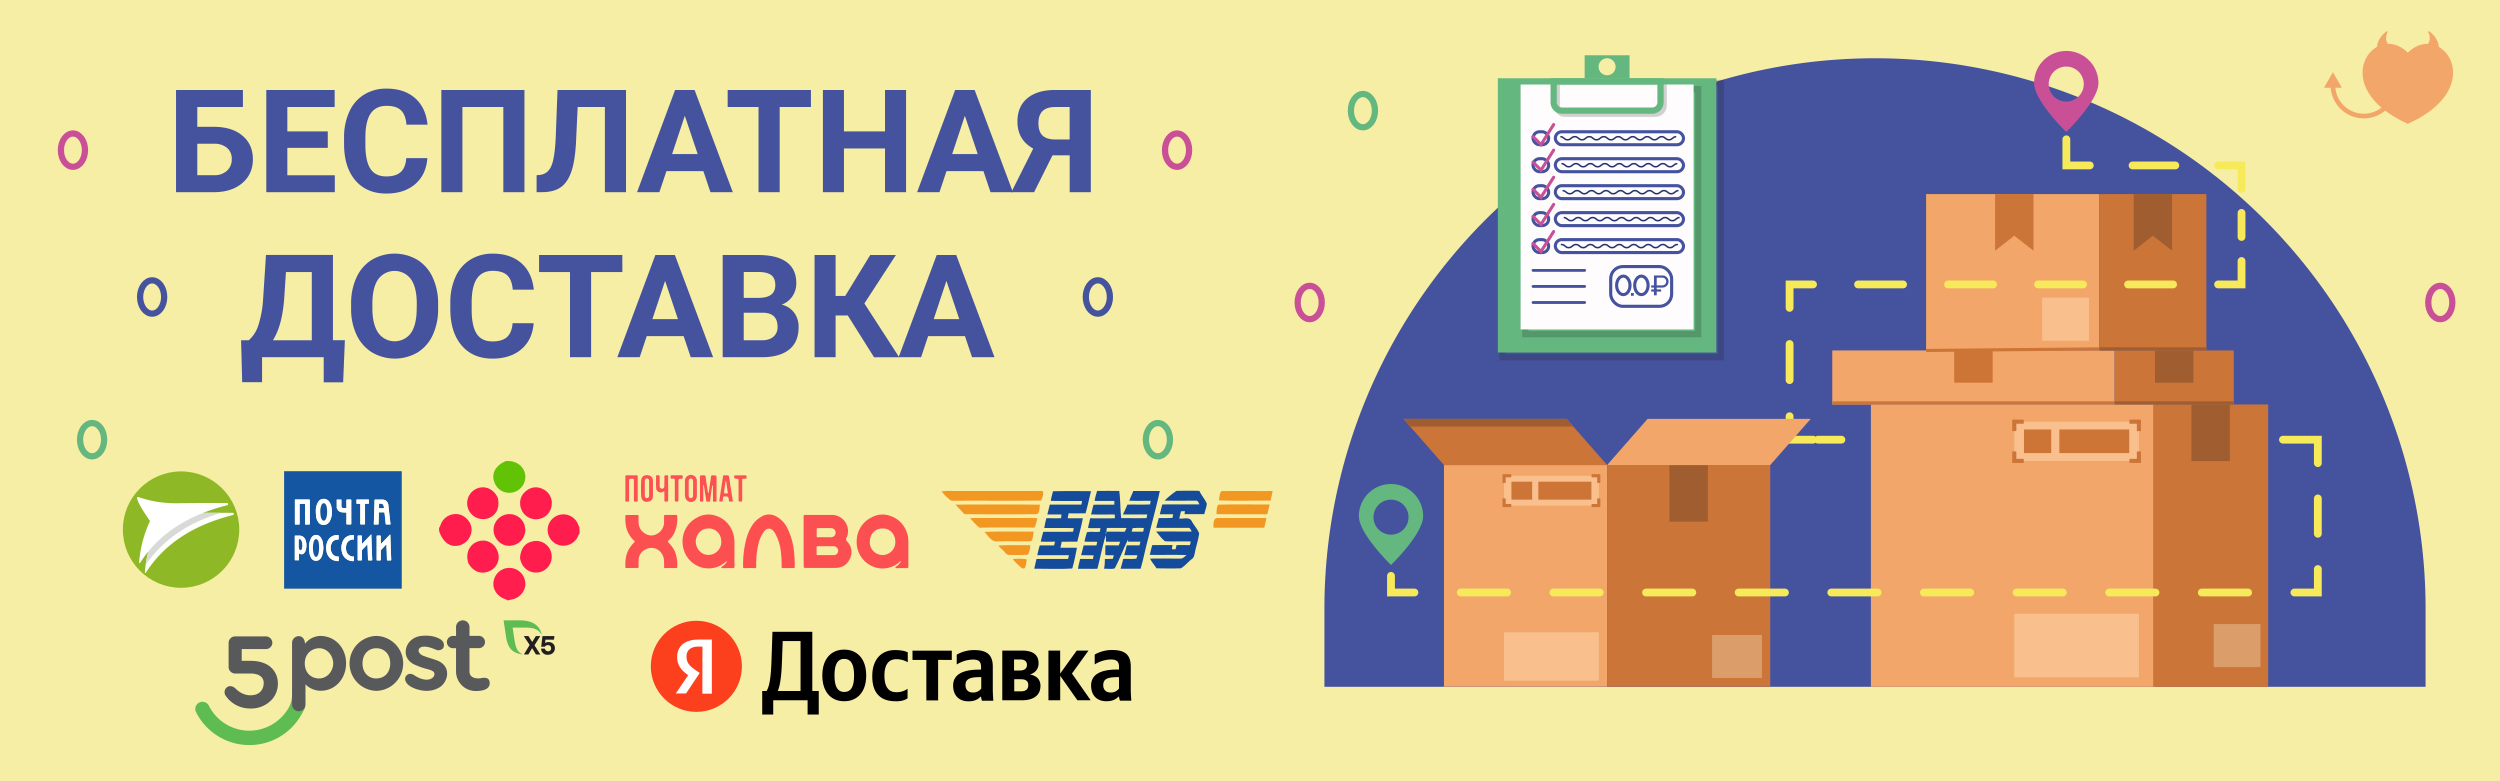 <svg xmlns="http://www.w3.org/2000/svg" viewBox="0 0 1600 500"><defs><style>.aa45f28b-5a73-4ff3-9c4d-bdfdba86f5e2{fill:#1556a2}.e55be553-3c83-4dca-ba3a-a576759d46f9{fill:#fff}.a0664a60-201f-4492-a6a7-54bc3ef3b4af{fill:#45539f}.a451812e-12ec-4b86-b324-31e749693271,.a4f88d5c-c11c-4364-8757-6d6752718ca0,.a6bbd9dc-3f63-421a-831a-ebffcc6b5e60,.ae555e41-484b-4ab1-8861-283769ffee46,.afb3f359-0463-4f0f-adb4-a8076cca5a5e,.b1ff3003-dd04-4445-8446-2101a9eee88b,.b251c280-38c0-40ad-844e-983a415f16a5,.e38de701-001a-4b92-9caf-451bc74156a4,.ee2cd0a8-1e5d-4638-a610-840845b71d0b,.ef0304ed-85a1-4ffd-9902-149067430c4e,.f34e85d5-ae28-44db-960e-2eb8cde5a25c,.ff3b562d-4acd-44d1-bb87-fbd2268b8d9e{fill:none;stroke-miterlimit:10}.a4f88d5c-c11c-4364-8757-6d6752718ca0{stroke:#1d1d1b;opacity:.2;mix-blend-mode:multiply}.a451812e-12ec-4b86-b324-31e749693271,.a4f88d5c-c11c-4364-8757-6d6752718ca0,.e38de701-001a-4b92-9caf-451bc74156a4,.f34e85d5-ae28-44db-960e-2eb8cde5a25c{stroke-width:4px}.f21e90ab-2ebe-47cd-89e5-c5d38778b027{fill:#63b77f}.f34e85d5-ae28-44db-960e-2eb8cde5a25c{stroke:#63b77f}.a451812e-12ec-4b86-b324-31e749693271,.b1ff3003-dd04-4445-8446-2101a9eee88b,.ef0304ed-85a1-4ffd-9902-149067430c4e{stroke:#45539f}.ae555e41-484b-4ab1-8861-283769ffee46,.b1ff3003-dd04-4445-8446-2101a9eee88b,.b251c280-38c0-40ad-844e-983a415f16a5,.ff3b562d-4acd-44d1-bb87-fbd2268b8d9e{stroke-width:2px}.a6bbd9dc-3f63-421a-831a-ebffcc6b5e60,.ef0304ed-85a1-4ffd-9902-149067430c4e,.ff3b562d-4acd-44d1-bb87-fbd2268b8d9e{stroke-linecap:round}.e38de701-001a-4b92-9caf-451bc74156a4,.ff3b562d-4acd-44d1-bb87-fbd2268b8d9e{stroke:#c95097}.ee2cd0a8-1e5d-4638-a610-840845b71d0b{stroke:#26346e}.a6c0c388-7cc6-4940-807c-047e006bfcbc{fill:#f3a66a}.b0b01438-22ab-463f-9db5-1928aabacbe6{fill:#cc7539}.beae41d3-f82d-43b0-8ba2-bf7c35ad87d2{fill:#a05e30}.ea0ec5b4-a9ab-4b05-a563-08e62112030d{fill:#db9e6a}.b61c7029-330b-47e8-a998-1e76d6570482{fill:#f9c08e}.ae555e41-484b-4ab1-8861-283769ffee46,.afb3f359-0463-4f0f-adb4-a8076cca5a5e{stroke:#cc7537}.b3fb7077-dbeb-46b5-9ce6-4ad8902ae9d0{fill:#cc7537}.afb3f359-0463-4f0f-adb4-a8076cca5a5e{stroke-width:2.63px}.b251c280-38c0-40ad-844e-983a415f16a5{stroke:#a05e30}.a6bbd9dc-3f63-421a-831a-ebffcc6b5e60{stroke:#f6ea5b;stroke-width:5px}.ef0304ed-85a1-4ffd-9902-149067430c4e{stroke-width:1.8px}.b9bb4704-a636-4369-854d-072ad34eb786{fill:#5ebc52}.bd5ca173-3b5a-437a-9d3c-33dca02eea13{fill:#58595b}.ac10151b-aafc-4ee9-b459-f7f4f4629d36{fill:#231f20}.b3cbba92-1193-419b-ae8c-1d64be65c276{fill:#fc4f51}.a68b6213-a61c-41d9-8ba6-3dfadaa34ee0{fill:#fc5052}.bdba2c49-e1e2-4d0c-aadd-d68dca652641{fill:#fc5254}</style></defs><g style="isolation:isolate"><g id="a318c259-0fdd-44a2-a998-5ff658eb2a17" data-name="Слой 2"><path style="fill:#f7eea5" d="M0 0h1600v500H0z"/><path class="aa45f28b-5a73-4ff3-9c4d-bdfdba86f5e2" d="M181.83 376.81v-75.24h74.58c.74 0 .71-.11.71.71V376.35c0 .29-.09.44-.4.41h-74.89zm68.06-41.17v-.72l-.36-3c-.17-1.44-.33-2.87-.49-4.31l-.45-4.2a4.36 4.36 0 0 0-.69-2.07 3.8 3.8 0 0 0-3.21-1.61h-4.39c-.53 0-.54 0-.55.55-.06 2-.12 4.09-.17 6.13l-.09 2.52c-.07 2.12-.15 4.25-.23 6.37 0 .26.08.37.36.36h2.29c.3 0 .38-.12.38-.39.05-1.7.11-3.39.16-5.08 0-.66.06-1.32.07-2 0-.2.05-.32.29-.32h3a.4.4 0 0 1 .3.26c.15 1.24.27 2.49.41 3.73s.25 2.34.39 3.51c0 .09.15.24.22.24.87.04 1.79.03 2.76.03zm-61.17-15.92v15.45c0 .38.11.5.48.48h1.95c.65 0 .6 0 .6-.58V322.9c0-.35.09-.47.45-.46h2.49c.52 0 .52 0 .52.51v12.16c0 .53 0 .53.56.53h2c.37 0 .5-.11.5-.48v-15c0-.36-.1-.49-.48-.49h-8.64zm23.68 7.87c0-.63-.05-1.26-.11-1.89a9.66 9.66 0 0 0-1.39-4.31 4.26 4.26 0 0 0-3.84-2.11 4 4 0 0 0-3.5 2.1 10.45 10.45 0 0 0-1.43 5.48 25.67 25.67 0 0 0 .23 3.71 7.77 7.77 0 0 0 1.33 3.6 4 4 0 0 0 3.36 1.78 4.35 4.35 0 0 0 4.08-2.55 11.82 11.82 0 0 0 1.27-5.81zm19.19 20.61v-5.04c0-.3-.1-.42-.4-.41h-1.67c-.62 0-.63 0-.63.63v14.84c0 .32.11.44.44.43h1.78c.38 0 .49-.13.49-.49v-5.67a.92.92 0 0 1 .22-.59c1-1.12 2.08-2.23 3.13-3.34.06-.06.13-.1.2-.16.06 1.46.13 2.88.18 4.3 0 1.19.06 2.38.1 3.57 0 .65.06 1.29.06 1.94 0 .34.14.45.47.44h1.83c.31 0 .44-.09.42-.42-.06-1.27-.11-2.53-.16-3.8q-.12-3.15-.23-6.32c-.06-1.83-.11-3.67-.17-5.51a5.87 5.87 0 0 0-.1-.62zm15.7.15c.07 1.43.13 2.8.18 4.16s.06 2.41.1 3.61c0 .7.05 1.4.07 2.09 0 .23 0 .43.33.43h2.14a.39.39 0 0 0 .26-.28c-.05-1.46-.12-2.92-.17-4.38-.09-2.38-.16-4.75-.25-7.13 0-1.49-.1-3-.16-4.46a2 2 0 0 0-.09-.39l-6 6.22v-4.97c0-.39-.13-.5-.49-.49h-1.75c-.29 0-.41.08-.41.4v15.11c0 .29.1.39.38.38h1.79c.38 0 .48-.13.48-.5v-5.55a1.05 1.05 0 0 1 .31-.8c.95-1 1.87-2 2.8-3zm-40.35 1.88c-.07-.63-.12-1.59-.27-2.55a8 8 0 0 0-1.6-3.94 3.47 3.47 0 0 0-5.58.09 9.86 9.86 0 0 0-1.66 5.13 19 19 0 0 0 .15 4.64 9.65 9.65 0 0 0 1.14 3.47 3.51 3.51 0 0 0 5 1.29A4.9 4.9 0 0 0 206 356a15.52 15.52 0 0 0 .94-5.77zm8.56-30.5v5a.63.63 0 0 0 0 .19 3.7 3.7 0 0 0 3.07 2.93 15.39 15.39 0 0 0 2.55.15c.58 0 .58 0 .58.57v6.61c0 .35.11.48.47.47h2.18c.32 0 .44-.1.44-.42v-15.12c0-.31-.12-.4-.42-.39h-2.17c-.42 0-.51.14-.5.52v4.54c0 .3-.08.43-.4.42h-1.47a1.24 1.24 0 0 1-1.35-1.39v-3.69c0-.16.05-.36-.22-.36zm-24.14 38.85v-4.46l.37.24a2.19 2.19 0 0 0 2.9-.34 4.71 4.71 0 0 0 .76-1.12 8.39 8.39 0 0 0 .66-2.93 9.53 9.53 0 0 0-.51-4.24 4.07 4.07 0 0 0-3.85-2.92h-2.45c-.58 0-.59 0-.59.58V358a1 1 0 0 0 0 .35c0 .09.13.22.2.22zm35.17-14.72v-1.12c0-.37-.1-.34-.33-.32-.63.06-1.27.05-1.89.17a6.4 6.4 0 0 0-4.93 3.84 10.6 10.6 0 0 0-.6 6.62 7.29 7.29 0 0 0 7.35 6.07c.3 0 .42-.09.41-.4v-2c0-.68 0-.53-.54-.55a4.51 4.51 0 0 1-4.3-3.42 8 8 0 0 1-.2-3.19 5.16 5.16 0 0 1 1.28-2.94 4.37 4.37 0 0 1 3.24-1.35c.51 0 .51 0 .52-.53zm-9.8-1.41h-.33c-.43 0-.85 0-1.28.08a6.51 6.51 0 0 0-5.49 3.9 10.66 10.66 0 0 0-.67 6.31 7.3 7.3 0 0 0 7.42 6.4c.28 0 .43-.06.42-.38v-2.14c0-.29-.11-.4-.39-.39h-.31a4.19 4.19 0 0 1-3.65-2.22 6.93 6.93 0 0 1-.17-6.24 3.7 3.7 0 0 1 2.31-2.13 11.62 11.62 0 0 1 1.78-.31c.16 0 .36 0 .36-.25zM230.59 329v6.18c0 .37.12.47.47.46H233c.64 0 .62 0 .62-.62V322.9c0-.38.1-.5.48-.48h1.63c.28 0 .37-.11.37-.37v-2c0-.24-.1-.33-.36-.33h-7.24c-.25 0-.37.07-.36.32v2.06c0 .24.09.35.34.34h1.68c.35 0 .44.11.43.44-.01 2.04 0 4.12 0 6.12z"/><path class="e55be553-3c83-4dca-ba3a-a576759d46f9" d="M249.89 335.64h-2.81c-.07 0-.2-.15-.22-.24q-.21-1.75-.39-3.51c-.14-1.24-.26-2.49-.41-3.73a.4.4 0 0 0-.3-.26h-3c-.24 0-.28.12-.29.32 0 .66 0 1.32-.07 2 0 1.69-.11 3.38-.16 5.08 0 .27-.08.4-.38.39h-2.29c-.28 0-.37-.1-.36-.36.08-2.12.16-4.25.23-6.37l.09-2.52c.05-2 .11-4.09.17-6.13 0-.55 0-.55.55-.55h4.39a3.8 3.8 0 0 1 3.21 1.61 4.36 4.36 0 0 1 .69 2.07l.45 4.2c.16 1.44.32 2.87.49 4.31l.36 3c.04.19.04.4.05.69zm-4.17-10.53c-.14-.57-.24-1.13-.41-1.66a1.32 1.32 0 0 0-1.14-.94c-.38-.05-.77 0-1.15-.08s-.39.1-.39.38c0 .67 0 1.35-.07 2 0 .25.08.34.34.34h2.48a2 2 0 0 0 .34-.04zM188.72 319.72h9.08c.38 0 .48.13.48.49v15c0 .37-.13.49-.5.48h-2c-.65 0-.55 0-.56-.53V323c0-.51 0-.51-.52-.51h-2.49c-.36 0-.45.11-.45.46v12.17c0 .58 0 .58-.6.58h-1.95c-.37 0-.48-.1-.48-.48v-14.07zM212.4 327.59a11.82 11.82 0 0 1-1.27 5.81 4.35 4.35 0 0 1-4.08 2.55 4 4 0 0 1-3.36-1.78 7.77 7.77 0 0 1-1.33-3.6 25.67 25.67 0 0 1-.23-3.71 10.45 10.45 0 0 1 1.43-5.48 4 4 0 0 1 3.5-2.1 4.26 4.26 0 0 1 3.84 2.11 9.66 9.66 0 0 1 1.39 4.31c.06.63.08 1.3.11 1.89zm-7.42 0c.08.86.12 1.73.24 2.58a5.13 5.13 0 0 0 .87 2.42 1.26 1.26 0 0 0 2.19-.05 4.37 4.37 0 0 0 .59-1.3 15.24 15.24 0 0 0 .18-6.72 4.93 4.93 0 0 0-.59-1.62 1.4 1.4 0 0 0-2.54 0 2.53 2.53 0 0 0-.26.52 11.93 11.93 0 0 0-.66 4.14zM231.59 348.2l6-6.22a5.87 5.87 0 0 1 .1.62c.06 1.84.11 3.68.17 5.51q.1 3.17.23 6.32c0 1.27.1 2.53.16 3.8 0 .33-.11.43-.42.42H236c-.33 0-.47-.1-.47-.44 0-.65 0-1.29-.06-1.94 0-1.19-.06-2.38-.1-3.57-.05-1.42-.12-2.84-.18-4.3-.07.06-.14.1-.2.16-1 1.11-2.1 2.22-3.13 3.34a.92.92 0 0 0-.22.59v5.67c0 .36-.11.51-.49.49h-1.78c-.33 0-.44-.11-.44-.43v-14.84c0-.63 0-.63.63-.63h1.67c.3 0 .41.11.4.41v4.55zM247.29 348.35l-.46.49c-.93 1-1.85 2-2.8 3a1.05 1.05 0 0 0-.31.8v5.55c0 .37-.1.51-.48.5h-1.79c-.28 0-.38-.09-.38-.38V343.2c0-.32.12-.41.41-.4h1.75c.36 0 .49.1.49.49v4.97l6-6.22a2 2 0 0 1 .09.39c.06 1.48.11 3 .16 4.46.09 2.38.16 4.75.25 7.13.05 1.46.12 2.92.17 4.38a.39.39 0 0 1-.26.28h-2.14c-.29 0-.32-.2-.33-.43 0-.69 0-1.39-.07-2.09 0-1.2 0-2.4-.1-3.61s-.13-2.77-.2-4.2zM206.94 350.23a15.52 15.52 0 0 1-1 5.8 4.9 4.9 0 0 1-1.8 2.33 3.51 3.51 0 0 1-5-1.29 9.65 9.65 0 0 1-1.14-3.47 19 19 0 0 1-.15-4.64 9.86 9.86 0 0 1 1.66-5.13 3.47 3.47 0 0 1 5.58-.09 8 8 0 0 1 1.6 3.94c.13.96.18 1.92.25 2.55zm-6.66.73a25.13 25.13 0 0 0 .29 2.57 6.82 6.82 0 0 0 .78 2.16 1 1 0 0 0 1.9-.06 4.82 4.82 0 0 0 .56-1.35 18.16 18.16 0 0 0 .14-6.93 3.63 3.63 0 0 0-.75-1.85 1.12 1.12 0 0 0-1.81 0 3.35 3.35 0 0 0-.52 1 14.61 14.61 0 0 0-.59 4.5zM215.5 319.73h2.79c.27 0 .22.2.22.36v3.69a1.24 1.24 0 0 0 1.35 1.39h1.47c.32 0 .4-.12.4-.42v-4.54c0-.38.08-.54.5-.52h2.17c.3 0 .42.08.42.39v15.12c0 .32-.12.43-.44.42h-2.18c-.36 0-.47-.12-.47-.47v-6.61c0-.57 0-.55-.58-.57a15.39 15.39 0 0 1-2.55-.15 3.7 3.7 0 0 1-3.07-2.93.63.63 0 0 1 0-.19zM191.36 358.58h-2.49c-.07 0-.17-.13-.2-.22a1 1 0 0 1 0-.35v-14.66c0-.58 0-.59.59-.58h2.45a4.07 4.07 0 0 1 3.85 2.92 9.53 9.53 0 0 1 .51 4.24 8.39 8.39 0 0 1-.66 2.93 4.71 4.71 0 0 1-.76 1.12 2.19 2.19 0 0 1-2.9.34l-.37-.24zm2.11-9.27h-.08v-1a4.9 4.9 0 0 0-.7-2.47 1.56 1.56 0 0 0-1-.69c-.28-.06-.43 0-.43.36v4.77a2.59 2.59 0 0 0 .15.83c.14.45.29.92.87 1 .41 0 .79-.34.93-1s.18-1.21.26-1.8zM226.53 343.86v.9c0 .51 0 .51-.52.53a4.37 4.37 0 0 0-3.24 1.35 5.16 5.16 0 0 0-1.28 2.94 8 8 0 0 0 .2 3.19 4.51 4.51 0 0 0 4.3 3.42c.54 0 .54 0 .54.55v2c0 .31-.11.4-.41.4a7.29 7.29 0 0 1-7.35-6.07 10.6 10.6 0 0 1 .6-6.62 6.4 6.4 0 0 1 4.93-3.84c.62-.12 1.26-.11 1.89-.17.23 0 .33.09.33.32v1.12zM216.73 342.45V345c0 .26-.2.22-.36.25a11.62 11.62 0 0 0-1.78.31 3.7 3.7 0 0 0-2.31 2.13 6.93 6.93 0 0 0 .17 6.24 4.19 4.19 0 0 0 3.65 2.22h.31c.28 0 .4.1.39.39v2.14c0 .32-.14.39-.42.38a7.3 7.3 0 0 1-7.42-6.4 10.66 10.66 0 0 1 .67-6.31 6.51 6.51 0 0 1 5.49-3.9c.43-.05.85-.06 1.28-.08zM230.59 329v-6.14c0-.33-.08-.46-.43-.44h-1.68c-.25 0-.35-.1-.34-.34V320c0-.25.11-.32.36-.32h7.23c.26 0 .36.09.36.33v2c0 .26-.09.38-.37.37h-1.63c-.38 0-.49.1-.48.48v12.12c0 .61 0 .61-.62.62s-1.29 0-1.94 0c-.35 0-.47-.09-.47-.46.02-2.01.01-4.07.01-6.14z"/><path class="aa45f28b-5a73-4ff3-9c4d-bdfdba86f5e2" d="M245.72 325.11a2 2 0 0 1-.34.05h-2.48c-.26 0-.35-.09-.34-.34 0-.67.07-1.35.07-2 0-.28.09-.4.39-.38s.77 0 1.15.08a1.32 1.32 0 0 1 1.14.94c.17.54.27 1.08.41 1.65zM205 327.56a11.93 11.93 0 0 1 .68-4.15 2.53 2.53 0 0 1 .26-.52 1.4 1.4 0 0 1 2.54 0 4.93 4.93 0 0 1 .59 1.62 15.24 15.24 0 0 1-.18 6.72 4.37 4.37 0 0 1-.59 1.3 1.26 1.26 0 0 1-2.19.05 5.13 5.13 0 0 1-.87-2.42c-.14-.87-.18-1.74-.24-2.6zM200.28 351a14.61 14.61 0 0 1 .59-4.48 3.35 3.35 0 0 1 .52-1 1.12 1.12 0 0 1 1.81 0 3.63 3.63 0 0 1 .75 1.85 18.16 18.16 0 0 1-.14 6.93 4.82 4.82 0 0 1-.56 1.35 1 1 0 0 1-1.9.06 6.82 6.82 0 0 1-.78-2.16 25.13 25.13 0 0 1-.29-2.55zM193.47 349.31c-.08.59-.11 1.18-.24 1.76s-.52 1-.93 1c-.58 0-.73-.51-.87-1a2.59 2.59 0 0 1-.15-.83v-4.77c0-.34.15-.42.43-.36a1.56 1.56 0 0 1 1 .69 4.9 4.9 0 0 1 .7 2.47v1z"/><circle cx="115.88" cy="338.95" r="37.25" style="fill:#8fb826"/><path d="M99.69 339.72c8.34-7.13 9.13-7.92 18.47-11.37 16.3-.26 31-.13 31-.13.65 0 .65 1.38 0 1.38-27.19 6.84-44.84 19.76-55.87 37a.32.32 0 0 1-.59-.2 77 77 0 0 1 6.99-26.68z" style="fill:#fffffc"/><path d="M118.16 328.35c-9.34 3.45-10.13 4.24-18.47 11.37a77.88 77.88 0 0 0-6.42 21.64c10.59-15.2 26.23-26.6 48.29-33.17-5.83-.01-14.37.02-23.4.16z" style="fill:#d8dada"/><path class="e55be553-3c83-4dca-ba3a-a576759d46f9" d="M96 333.44c-4.73-6.74-7.71-11.81-8.31-14.57a.66.66 0 0 1 .88-.75 73.59 73.59 0 0 0 25.9 3.95c16.31-.26 31-.13 31-.13.65 0 .65 1.38 0 1.38-27.19 6.84-44.84 19.76-55.87 37a.32.32 0 0 1-.58-.2A77 77 0 0 1 96 333.44z"/><path class="a0664a60-201f-4492-a6a7-54bc3ef3b4af" d="M1200 37.29a352.38 352.38 0 0 1 352.38 352.38v49.9H847.62v-49.9A352.38 352.38 0 0 1 1200 37.29z"/><path class="a4f88d5c-c11c-4364-8757-6d6752718ca0" d="M961.62 53.09h139.84v175.53H961.62z"/><path class="f21e90ab-2ebe-47cd-89e5-c5d38778b027" d="M958.62 50.09h139.84v175.53H958.62z"/><path class="a4f88d5c-c11c-4364-8757-6d6752718ca0" d="M976.18 57.09h110.72v156.76H976.18z"/><path style="fill:#fffcfd" d="M973.18 54.09h110.72v156.76H973.18z"/><path class="a4f88d5c-c11c-4364-8757-6d6752718ca0" d="M1064.73 54.09v13.35a5.36 5.36 0 0 1-5.36 5.37h-57.66a5.37 5.37 0 0 1-5.37-5.37V54.09"/><path class="f34e85d5-ae28-44db-960e-2eb8cde5a25c" d="M994.34 52.09h68.39v13.35a5.37 5.37 0 0 1-5.37 5.37h-57.65a5.37 5.37 0 0 1-5.37-5.37V52.09z"/><rect class="b1ff3003-dd04-4445-8446-2101a9eee88b" x="981.13" y="84.32" width="10.01" height="8.31" rx="4.15"/><rect class="b1ff3003-dd04-4445-8446-2101a9eee88b" x="995.41" y="84.32" width="82.03" height="8.31" rx="4.15"/><rect class="b1ff3003-dd04-4445-8446-2101a9eee88b" x="981.13" y="101.57" width="10.01" height="8.31" rx="4.15"/><rect class="b1ff3003-dd04-4445-8446-2101a9eee88b" x="995.41" y="101.57" width="82.03" height="8.31" rx="4.15"/><rect class="b1ff3003-dd04-4445-8446-2101a9eee88b" x="981.13" y="118.83" width="10.01" height="8.31" rx="4.15"/><rect class="b1ff3003-dd04-4445-8446-2101a9eee88b" x="995.41" y="118.83" width="82.03" height="8.31" rx="4.15"/><rect class="b1ff3003-dd04-4445-8446-2101a9eee88b" x="981.13" y="136.09" width="10.01" height="8.31" rx="4.15"/><rect class="b1ff3003-dd04-4445-8446-2101a9eee88b" x="995.41" y="136.09" width="82.03" height="8.31" rx="4.15"/><rect class="b1ff3003-dd04-4445-8446-2101a9eee88b" x="981.13" y="153.35" width="10.01" height="8.31" rx="4.15"/><rect x="995.41" y="153.35" width="82.03" height="8.31" rx="4.15" style="stroke-linecap:round;stroke-width:2px;stroke:#45539f;fill:none;stroke-miterlimit:10"/><rect class="b1ff3003-dd04-4445-8446-2101a9eee88b" x="1030.85" y="170.6" width="39" height="25.44" rx="7.76"/><path class="f21e90ab-2ebe-47cd-89e5-c5d38778b027" d="M890.24 309.77a20.55 20.55 0 0 0-20.56 20.56c0 11.36 20.56 31.28 20.56 31.28s20.57-19.92 20.57-31.28a20.56 20.56 0 0 0-20.57-20.56zm0 32.42A11.21 11.21 0 1 1 901.45 331a11.21 11.21 0 0 1-11.21 11.19z"/><path d="M1322.39 32.61a20.57 20.57 0 0 0-20.57 20.57c0 11.35 20.57 31.27 20.57 31.27S1343 64.53 1343 53.18a20.56 20.56 0 0 0-20.61-20.57zm0 32.42a11.21 11.21 0 1 1 11.21-11.21A11.21 11.21 0 0 1 1322.39 65z" style="fill:#c95097"/><path class="ff3b562d-4acd-44d1-bb87-fbd2268b8d9e" d="m981.13 87.4 5.12 5.12 8.09-12.8M981.13 103.77l5.12 5.11 8.09-12.79M981.13 121.13l5.12 5.12 8.09-12.8M981.13 138.5l5.12 5.12 8.09-12.8M981.13 155.87l5.12 5.11 8.09-12.79"/><path class="ee2cd0a8-1e5d-4638-a610-840845b71d0b" d="M998.62 87.47c2.31 0 2.31 2 4.63 2s2.32-2 4.63-2 2.32 2 4.64 2 2.32-2 4.63-2 2.32 2 4.63 2 2.32-2 4.64-2 2.31 2 4.63 2 2.31-2 4.63-2 2.32 2 4.64 2 2.31-2 4.63-2 2.32 2 4.64 2 2.31-2 4.63-2 2.32 2 4.64 2 2.31-2 4.63-2 2.33 2 4.65 2 2.32-2 4.64-2M999.34 104.73c2.32 0 2.32 2 4.63 2s2.32-2 4.64-2 2.32 2 4.63 2 2.32-2 4.63-2 2.32 2 4.63 2 2.32-2 4.64-2 2.31 2 4.63 2 2.32-2 4.63-2 2.32 2 4.64 2 2.32-2 4.63-2 2.32 2 4.64 2 2.32-2 4.63-2 2.32 2 4.64 2 2.32-2 4.64-2 2.32 2 4.64 2 2.32-2 4.64-2M1000.06 122c2.32 0 2.32 2 4.64 2s2.31-2 4.63-2 2.32 2 4.64 2 2.31-2 4.63-2 2.31 2 4.63 2 2.31-2 4.63-2 2.32 2 4.63 2 2.32-2 4.64-2 2.31 2 4.63 2 2.32-2 4.64-2 2.31 2 4.63 2 2.32-2 4.64-2 2.31 2 4.63 2 2.32-2 4.64-2 2.32 2 4.64 2 2.32-2 4.64-2M1000.79 139.24c2.31 0 2.31 2 4.63 2s2.32-2 4.63-2 2.32 2 4.64 2 2.31-2 4.63-2 2.32 2 4.63 2 2.32-2 4.63-2 2.32 2 4.64 2 2.31-2 4.63-2 2.32 2 4.63 2 2.32-2 4.64-2 2.32 2 4.64 2 2.31-2 4.63-2 2.32 2 4.63 2 2.32-2 4.64-2 2.32 2 4.65 2 2.32-2 4.64-2"/><path d="M999.34 156.5c2.32 0 2.32 2 4.63 2s2.32-2 4.64-2 2.32 2 4.63 2 2.32-2 4.63-2 2.32 2 4.63 2 2.32-2 4.64-2 2.31 2 4.63 2 2.32-2 4.63-2 2.32 2 4.64 2 2.32-2 4.63-2 2.32 2 4.64 2 2.32-2 4.63-2 2.32 2 4.64 2 2.32-2 4.64-2 2.32 2 4.64 2 2.32-2 4.64-2" style="stroke:#26346e;stroke-linecap:round;fill:none;stroke-miterlimit:10"/><ellipse class="a451812e-12ec-4b86-b324-31e749693271" cx="97.37" cy="190.07" rx="7.71" ry="10.65"/><ellipse class="f34e85d5-ae28-44db-960e-2eb8cde5a25c" cx="58.94" cy="281.4" rx="7.71" ry="10.65"/><ellipse class="e38de701-001a-4b92-9caf-451bc74156a4" cx="753.32" cy="96.09" rx="7.71" ry="10.65"/><ellipse class="e38de701-001a-4b92-9caf-451bc74156a4" cx="46.68" cy="96.09" rx="7.71" ry="10.65"/><ellipse class="e38de701-001a-4b92-9caf-451bc74156a4" cx="838.21" cy="193.6" rx="7.71" ry="10.65"/><ellipse class="e38de701-001a-4b92-9caf-451bc74156a4" cx="1561.79" cy="193.6" rx="7.71" ry="10.65"/><ellipse class="a451812e-12ec-4b86-b324-31e749693271" cx="702.63" cy="190.07" rx="7.71" ry="10.65"/><ellipse class="f34e85d5-ae28-44db-960e-2eb8cde5a25c" cx="741.06" cy="281.4" rx="7.71" ry="10.65"/><ellipse class="f34e85d5-ae28-44db-960e-2eb8cde5a25c" cx="872.27" cy="70.81" rx="7.71" ry="10.65"/><path class="a6c0c388-7cc6-4940-807c-047e006bfcbc" d="M924.14 297.64h104.4v141.84h-104.4z"/><path class="b0b01438-22ab-463f-9db5-1928aabacbe6" transform="rotate(180 1080.74 368.56)" d="M1028.54 297.64h104.4v141.84h-104.4z"/><path class="b0b01438-22ab-463f-9db5-1928aabacbe6" d="M1028.54 297.64h-104.4l-25.92-29.56h104.4l25.92 29.56z"/><path class="beae41d3-f82d-43b0-8ba2-bf7c35ad87d2" d="M1068.44 297.64h24.6v36.24h-24.6z"/><path class="ea0ec5b4-a9ab-4b05-a563-08e62112030d" d="M1095.74 406.41h31.88v27.5h-31.88z"/><path class="b61c7029-330b-47e8-a998-1e76d6570482" d="M962.62 404.68h60.6v30.96h-60.6zM962.62 304.48h60.6v19.08h-60.6z"/><path class="ae555e41-484b-4ab1-8861-283769ffee46" d="M967.21 304.48h-4.59v4.59M967.21 323.56h-4.59v-4.59M1018.63 304.48h4.59v4.59M1018.63 323.56h4.59v-4.59"/><path class="b3fb7077-dbeb-46b5-9ce6-4ad8902ae9d0" d="M967.32 308.28h13.26v11.49h-13.26zM984.53 308.28h33.98v11.49h-33.98z"/><path class="beae41d3-f82d-43b0-8ba2-bf7c35ad87d2" d="m898.22 268.08 4.33 4.94h104.4l-4.33-4.94h-104.4z"/><path class="a6c0c388-7cc6-4940-807c-047e006bfcbc" d="M1172.65 224.29h180.72v34.56h-180.72z"/><path class="b0b01438-22ab-463f-9db5-1928aabacbe6" transform="rotate(180 1391.485 241.57)" d="M1353.37 224.29h76.23v34.56h-76.23z"/><path class="a6c0c388-7cc6-4940-807c-047e006bfcbc" d="M1232.7 124.21h110.9v100.08h-110.9z"/><path class="b0b01438-22ab-463f-9db5-1928aabacbe6" transform="rotate(180 1377.835 174.25)" d="M1343.59 124.21h68.49v100.08h-68.49z"/><path class="a6c0c388-7cc6-4940-807c-047e006bfcbc" d="M1197.38 258.85h181.52v180.72h-181.52z"/><path class="b0b01438-22ab-463f-9db5-1928aabacbe6" transform="rotate(180 1414.825 349.21)" d="M1378.02 258.85h73.6v180.72h-73.6z"/><path class="beae41d3-f82d-43b0-8ba2-bf7c35ad87d2" d="M1402.52 258.85h24.6v36.24h-24.6z"/><path class="b0b01438-22ab-463f-9db5-1928aabacbe6" d="m1301.44 160.45-12.3-9.6-12.29 9.6v-36.24h24.59v36.24z"/><path class="beae41d3-f82d-43b0-8ba2-bf7c35ad87d2" d="m1390.14 160.45-12.3-9.6-12.3 9.6v-36.24h24.6v36.24z"/><path class="b3fb7077-dbeb-46b5-9ce6-4ad8902ae9d0" d="M1250.71 224.29h24.6v20.64h-24.6z"/><path class="beae41d3-f82d-43b0-8ba2-bf7c35ad87d2" d="M1379.19 224.29h24.6v20.64h-24.6z"/><path class="ea0ec5b4-a9ab-4b05-a563-08e62112030d" d="M1416.78 399.42h29.92v27.5h-29.92z"/><path class="b61c7029-330b-47e8-a998-1e76d6570482" d="M1307.02 190.55h29.92v27.5h-29.92zM1289.15 392.8h79.76v40.75h-79.76zM1289.15 269.87h79.76v25.11h-79.76z"/><path class="afb3f359-0463-4f0f-adb4-a8076cca5a5e" d="M1295.19 269.87h-6.05v6.04M1295.19 294.98h-6.05v-6.04M1362.86 269.87h6.04v6.04M1362.86 294.98h6.04v-6.04"/><path class="b3fb7077-dbeb-46b5-9ce6-4ad8902ae9d0" d="M1295.34 274.86h17.45v15.12h-17.45zM1317.98 274.86h44.73v15.12h-44.73z"/><path class="ae555e41-484b-4ab1-8861-283769ffee46" d="M1172.65 257.85h180.72"/><path class="b251c280-38c0-40ad-844e-983a415f16a5" d="M1429.6 257.85h-76.23M1412.08 223.29h-68.49"/><path class="ae555e41-484b-4ab1-8861-283769ffee46" d="m1232.7 224.29 110.89-1"/><path class="a6bbd9dc-3f63-421a-831a-ebffcc6b5e60" d="M1461.1 281.4h22.32v15"/><path style="stroke-dasharray:22.6 22.6;stroke:#f6ea5b;stroke-width:5px;stroke-linecap:round;fill:none;stroke-miterlimit:10" d="M1483.42 319v33.9"/><path class="a6bbd9dc-3f63-421a-831a-ebffcc6b5e60" d="M1483.42 364.2v15h-15"/><path style="stroke-dasharray:29.64 29.64;stroke:#f6ea5b;stroke-width:5px;stroke-linecap:round;fill:none;stroke-miterlimit:10" d="M1438.78 379.21H920.06"/><path class="a6bbd9dc-3f63-421a-831a-ebffcc6b5e60" d="M905.24 379.2h-15v-10.64M1322.47 89.16v16.72h15"/><path style="stroke-dasharray:27.37 27.37;stroke:#f6ea5b;stroke-width:5px;stroke-linecap:round;fill:none;stroke-miterlimit:10" d="M1364.84 105.88h41.05"/><path class="a6bbd9dc-3f63-421a-831a-ebffcc6b5e60" d="M1419.58 105.88h15v15"/><path style="stroke-dasharray:15.39 15.39;stroke:#f6ea5b;stroke-width:5px;stroke-linecap:round;fill:none;stroke-miterlimit:10" d="M1434.58 136.27v23.08"/><path class="a6bbd9dc-3f63-421a-831a-ebffcc6b5e60" d="M1434.58 167.04v15h-15"/><path style="stroke-dasharray:28.8 28.8;stroke:#f6ea5b;stroke-width:5px;stroke-linecap:round;fill:none;stroke-miterlimit:10" d="M1390.77 182.04h-216.03"/><path class="a6bbd9dc-3f63-421a-831a-ebffcc6b5e60" d="M1160.34 182.04h-15v15"/><path style="stroke-dasharray:23.12 23.12;stroke:#f6ea5b;stroke-width:5px;stroke-linecap:round;fill:none;stroke-miterlimit:10" d="M1145.34 220.16v34.68"/><path class="a6bbd9dc-3f63-421a-831a-ebffcc6b5e60" d="M1145.34 266.4v15h15M1163.5 281.4h15"/><path class="f21e90ab-2ebe-47cd-89e5-c5d38778b027" d="M1014.18 35.36v14.73h28.72V35.36zm14.36 12.81a5.44 5.44 0 1 1 5.44-5.44 5.44 5.44 0 0 1-5.44 5.44z"/><path class="a6c0c388-7cc6-4940-807c-047e006bfcbc" d="M1028.54 297.64h104.4l25.92-29.56h-104.4l-25.92 29.56z"/><path class="ef0304ed-85a1-4ffd-9902-149067430c4e" d="M981.13 193.6h33.05M981.13 183.32h33.05M981.13 173.04h33.05"/><path class="a6c0c388-7cc6-4940-807c-047e006bfcbc" d="M1541 33.7c-21.09-21-53 21.69 0 45.56 53-23.87 21.13-66.6 0-45.56z"/><path class="a6c0c388-7cc6-4940-807c-047e006bfcbc" d="M1529.13 29.19c-2.44-2.57-2.52-5.44-1.11-8.48a.49.49 0 0 0-.75-.6c-3.62 2.92-5.94 6.32-6 10.58a24.36 24.36 0 0 1 7.86-1.5zM1553 29.19c2.44-2.57 2.52-5.44 1.11-8.48a.49.49 0 0 1 .75-.6c3.62 2.92 5.94 6.32 6 10.58a24.42 24.42 0 0 0-7.86-1.5zM1493.07 46.21l-5.74 9.94h11.47l-5.73-9.94z"/><path d="M1532.64 54.93a19.79 19.79 0 0 1-39.57 0" style="stroke:#f3a66a;stroke-width:3px;fill:none;stroke-miterlimit:10"/><ellipse class="b1ff3003-dd04-4445-8446-2101a9eee88b" cx="1038.92" cy="182.64" rx="4.28" ry="5.92"/><ellipse class="b1ff3003-dd04-4445-8446-2101a9eee88b" cx="1050.49" cy="182.64" rx="4.28" ry="5.92"/><path class="a0664a60-201f-4492-a6a7-54bc3ef3b4af" d="M1043.82 187.52h1.8v1.8h-1.8zM1064 176.29h-5.46v6.35h-1.77v1.41h1.77v1.15h-1.77v1.41h1.77V189h1.76v-2.38h2.82v-1.42h-2.82v-1.15h3.7a3.88 3.88 0 1 0 0-7.76zm-3.7 1.41h3.61a2.47 2.47 0 1 1 0 4.94h-3.61z"/><path class="b9bb4704-a636-4369-854d-072ad34eb786" d="M159.6 476.84a38.13 38.13 0 0 1-34-20.81 4.6 4.6 0 1 1 8.16-4.23 28.92 28.92 0 0 0 49 4.16A19 19 0 0 0 187 444l8.24 8.63a24.4 24.4 0 0 1-1.27 2.81c-.84 1.56-1.19 2.16-1.7 3a38.12 38.12 0 0 1-32.67 18.4z"/><path class="bd5ca173-3b5a-437a-9d3c-33dca02eea13" d="M177.82 436.59a13.48 13.48 0 0 0-5.94-10.67c-3-2-6.94-3-11.84-3h-5.34v-7.53h15.42a4.07 4.07 0 0 0 4.19-4 4.18 4.18 0 0 0-4.19-4.1H150.5a4.19 4.19 0 0 0-4.19 4.19v15.37a4.2 4.2 0 0 0 4.19 4.2h9.71c6.5 0 8.57 3 8.57 6.05s-1.64 7.88-8.46 7.88c-5.64 0-9-3.81-9.7-4.44-2.09-1.87-4.19-1.74-5.59-.51a4 4 0 0 0-.48 5.41 18.85 18.85 0 0 0 15.77 8 18 18 0 0 0 13.42-5.44 15.13 15.13 0 0 0 4.08-11.41zM272.12 442.11c-4.58-.23-8.93-2.1-10.9-3.88-2.18-2-2.59-4.61-.89-6.09 2.22-1.94 4.47-.17 5.43.43 5 3.09 9 2.85 10.86 1.36a3.13 3.13 0 0 0 1.4-2.85c-.27-1.63-2.18-2.21-4.56-2.86a48.86 48.86 0 0 1-8.9-3.22c-3.27-1.89-5.53-5-4.76-9.43.81-4.63 4.81-8.13 10-8.61 6.62-.62 9.85 1 11.75 2 2.72 1.46 3.23 4.44 1.8 6.14a4.07 4.07 0 0 1-4.49.68c-6.54-2.9-9.88-2.1-10.73-.4s.72 3.53 2.81 4.34c.13 0 1.38.55 3.15 1.12 1.53.5 3.42 1 5.49 1.79 3.81 1.41 7 4.43 6.54 9.48a10.94 10.94 0 0 1-4.21 7.39 15.62 15.62 0 0 1-9.79 2.61zM311.49 434a6.94 6.94 0 0 0-3.23-.06 10.38 10.38 0 0 1-4.34 0c-2.52-.72-3.45-2.15-3.45-4.36v-14.76h6a3.93 3.93 0 1 0 0-7.86h-6v-5.64a4.3 4.3 0 0 0-8.6 0V407h-1.94a3.93 3.93 0 1 0 0 7.86h1.94v14.79a12.55 12.55 0 0 0 12.61 12.6c7.06 0 8.93-2.53 8.93-4.91-.01-1.74-.58-2.82-1.92-3.34zM240.88 407a17.58 17.58 0 0 0 0 35.15 17.58 17.58 0 0 0 0-35.15zm0 27.23c-4.9 0-8.87-3.48-8.87-9.65s4-9.7 8.87-9.7c4.89 0 8.86 3.52 8.86 9.7s-3.97 9.61-8.86 9.61zM204.9 407a12.77 12.77 0 0 0-9.69 5c-.12-2.91-1.68-4.86-4-4.86a4.31 4.31 0 0 0-4.3 4.3v39.46a4.3 4.3 0 0 0 8.6 0v-13c1.63 2.12 5.68 4.19 9.71 4.19 9.47 0 16.28-7.89 16.28-17.58S214.68 407 204.9 407zm-.53 27.23c-5.5 0-9.31-3.85-9.31-9.65 0-6.36 4.65-9.7 9.31-9.7 4.89 0 8.87 4.58 8.87 9.7s-3.98 9.61-8.87 9.61z"/><path class="ac10151b-aafc-4ee9-b459-f7f4f4629d36" d="m343 418.86-2.44-4.05-2.39 4.05h-2.87l3.67-6.1-3.74-5.66h3l2.39 3.78 2.29-3.78h2.85l-3.69 5.9 3.78 5.91zM355.13 414.86c0 2.58-1.95 4.2-4.5 4.2a4 4 0 0 1-4.34-3.95h2.44a2 2 0 0 0 2.13 1.68 1.73 1.73 0 0 0 1.83-2 1.87 1.87 0 0 0-2.05-1.89 2.22 2.22 0 0 0-1.95 1h-2.32l.8-6.82h7.66l-.26 2.29h-5.48l-.21 2.26a3 3 0 0 1 2.32-.68 3.74 3.74 0 0 1 3.93 3.91z"/><path class="b9bb4704-a636-4369-854d-072ad34eb786" d="M346.58 405.63c-1.29-5.06-5.41-8.61-13.95-8.61h-10.32l1.4 9.47c1.05 8.54 4.33 11.29 10.11 12.3a.17.17 0 0 0 .21-.18.19.19 0 0 0-.12-.17c-3.91-1.65-4.35-7-5.19-12.46l-.64-4.32H334c5.44 0 9.63-.08 12.28 4.11a.21.21 0 0 0 .17.1.18.18 0 0 0 .18-.19.11.11 0 0 0-.05-.05z"/><path d="M648.14 357.84a34.18 34.18 0 0 1 8.87.08 14 14 0 0 1-.93 5.17c-.34 1-1.67.87-2.34.28a39 39 0 0 1-5.6-5.53m-9.14-8.65c6.76-.59 13.61-.17 20.4-.25a16.37 16.37 0 0 1-1.49 6.08c-3.94.23-8 .16-11.91.15-1.54.12-2.45-1.24-3.37-2.24-1.11-1.33-2.65-2.27-3.63-3.73m-9-8.79c10.5-.45 21-.12 31.55-.17-.36 2.05-.31 4.44-1.62 6.15-7.15.21-14.33-.1-21.48.11-4 .47-6-3.67-8.45-6.09m146.63-2.65c0-2.17-.4-6.32 2.72-6.25h31.17c-.36 2.1-.89 4.16-1.39 6.22h-32.51m-155.84-6.12c10.93-.31 21.88 0 32.82-.12 3.42.1 6.87-.25 10.27.22a34.34 34.34 0 0 1-1.58 5.74c-1.17.5-2.51.09-3.76.16-10.56 0-21.14-.08-31.7.12a54.62 54.62 0 0 1-6-6.12m158.7-8.61c11-.36 22-.06 33.07-.16-.49 2.1-1 4.18-1.5 6.27-10.84 0-21.7.07-32.54-.06.07-2 .05-4.2 1-6m-168-.11c18-.05 36-.16 54 .06-.38 2.1.15 6.26-3 6.09q-21.2.17-42.4 0c-1.22 0-2.76.35-3.65-.73-1.59-1.89-3.41-3.55-5-5.43m170.16-8.62c10.93-.14 21.89 0 32.83-.06-.35 2.07-.88 4.11-1.34 6.17-11-.13-22.12.33-33.13-.23.5-1.92.37-4.38 1.64-5.88m-179.06.17a37.18 37.18 0 0 1 7.31-.22h52.66c1.68.05 3.44-.35 5.07.24a10.43 10.43 0 0 1-1.4 5.85c-18.38.25-36.79 0-55.19.13-1.13 0-2.45.12-3.31-.77a33.89 33.89 0 0 1-5.14-5.23" style="fill:#f39723"/><path d="M752.9 314.15c4.89-.07 9.79-.15 14.68 0 1.32 2.9 3.57 5.28 4.78 8.21-.17 2.27-1.18 4.43-1.59 6.68h-12.69c.09-.63.2-1.27.31-1.89l-2.54.07c-.39 1.54-.77 3.08-1.12 4.63 2.63.41 6.53-1.33 8 1.74 1.42 2.65 3.57 4.9 4.73 7.67-.49 4.36-2.07 8.58-2.84 12.92-.29 1.3-.59 2.74-1.75 3.54-2.49 1.87-4.41 4.46-7.13 6-5.18.18-10.39.08-15.58 0-1.3-2.12-3.08-3.94-4.1-6.22 6.46-.1 12.94 0 19.42 0 1.64.08 2.72-1.39 3.94-2.24-7.86-.29-15.72 0-23.58-.16.52-2.07 1-4.16 1.57-6.21 4.33-.11 8.68 0 13-.08-.16.89-.28 1.79-.38 2.7h2.33c.21-.87.42-1.74.61-2.62 2.87-.1 5.74 0 8.61 0 .17-.78.34-1.56.49-2.35-5.46-.17-11 .13-16.41-.12-2.28-1.67-3.87-4.14-5.76-6.23 7.61-.09 15.23 0 22.85 0-.65-.9-1-2.56-2.36-2.36h-20.41c.48-2.1 1.14-4.17 1.61-6.27 2.93 0 5.87.05 8.79-.13.15-.77.3-1.54.48-2.3h-8.61c.54-2.1 1.06-4.19 1.61-6.28 7.95-.06 15.9 0 23.85-.06-.63-.9-1-2.58-2.38-2.36-6.65 0-13.32.11-20-.05a55.77 55.77 0 0 1 7.54-6.19m-45.14 26.53c-.85 1.32 1.46.32 0 0m17.18-2.72c-.22.74-.43 1.49-.64 2.25h7.39q.23-1.17.42-2.34a59.13 59.13 0 0 0-7.17.09m-16.49-.09c-.14.78-.28 1.56-.41 2.34 4 .05 7.9 0 11.85.08.39-.81.78-1.62 1.16-2.43-4.2-.07-8.4 0-12.6 0m-6.35-23.68c4.74-.06 9.49-.06 14.24 0 .83 5.72.58 11.59 1.25 17.37 5.4 0 10.8.12 16.21 0 .16-.78.34-1.56.53-2.35h-15.65c1-2.05 2-4.15 2.87-6.28 4.84-.13 9.69.11 14.53-.14.12-.77.24-1.54.39-2.31-4.54 0-9.09.11-13.64-.05.63-2.15 1.75-4.1 2.49-6.21h17c-2.14 10-5 19.84-7.3 29.78-1.83 6.61-3.08 13.35-5 19.94-4.27.1-8.54 0-12.82 0 .62-2.06 1.19-4.14 1.68-6.24 2.8-.18 5.65.19 8.43-.22a20 20 0 0 0 .66-2.12c-2.8-.12-5.61 0-8.42-.1.6-2.07 1.07-4.18 1.59-6.27h8.15c.2-.79.42-1.57.64-2.36h-8.07c.08-.52.15-1 .22-1.56-3.08 6.12-5.39 12.62-8.61 18.64-2.12.7-4.59.13-6.84.25a29.41 29.41 0 0 0 .5-6.22c1.7-.06 3.41-.06 5.11-.16.21-.75.43-1.48.62-2.22-1.8 0-3.59-.05-5.38-.1q-.1-3.12 0-6.24c2.85-.1 5.7 0 8.55 0l.9-2.33c-3-.06-6.05.07-9.07-.08 0-1.39 0-2.79-.15-4.18-2.07 7.11-3.52 14.39-5.35 21.57-4.15.06-8.29 0-12.43 0 .31-2.12.93-4.19 1.36-6.29 2.74-.07 5.48 0 8.24 0 .16-.77.3-1.53.42-2.31-2.66-.08-5.33-.06-8-.12.54-2.09 1.1-4.17 1.62-6.26h8.19c.16-.77.32-1.53.49-2.3-2.7-.05-5.42 0-8.13-.1a44.27 44.27 0 0 1 1.57-6c2.7-.64 5.52.06 8.26-.36.13-.75.25-1.51.39-2.27-2.65 0-5.3 0-7.95-.05.29-2.12.95-4.17 1.34-6.27q7.9.06 15.79 0v-2.41c-5.07-.05-10.14.09-15.2-.06.52-2.07 1-4.14 1.57-6.19 4.44-.08 8.86-.05 13.3-.06v-2.38c-4.21 0-8.42.06-12.63-.05a49 49 0 0 1 1.6-6.2m-28.18.06c8.11-.2 16.21-.12 24.33-.05-1.23 4.71-2.2 9.49-3.51 14.17-3.6 0-7.21.1-10.82 0-.21 1.05-.45 2.09-.63 3.15h9.7c-.93 5.05-2.32 10-3.54 15-3.34 0-6.69 0-10 .05-.23 1.28-.54 2.55-.81 3.82 3.52.08 7.06-.11 10.59.05-.91 4.43-1.74 8.9-3 13.23-8.06.51-16.24.11-24.34.18.44-2.09 1-4.16 1.4-6.27 6.74 0 13.49-.05 20.24 0 .18-.8.37-1.6.55-2.4h-20.26c.44-2.12 1-4.2 1.59-6.3h9.23c.16-.8.34-1.6.52-2.39q-4.56.12-9.13 0c.49-2.11 1-4.2 1.62-6.27 6.38-.14 12.75.1 19.12-.12.14-.75.25-1.51.41-2.26-6.29-.14-12.59 0-18.88-.1a63.18 63.18 0 0 1 1.34-6.22c3.14-.06 6.27.07 9.42-.05.08-.77.17-1.54.26-2.32-3-.09-6 0-9.05-.07.52-2.09 1.06-4.18 1.55-6.28 6.74-.06 13.49 0 20.23 0 .16-.78.31-1.56.47-2.34-6.69 0-13.38.08-20.07-.09.36-2.06.94-4.08 1.44-6.11" style="fill:#144c9b"/><path d="M327.36 295.21c5.63 1.12 9.12 5.38 8.86 10.58a10.28 10.28 0 0 1-9.25 9.57c-5.37.43-9.7-2.78-11-8.16-1.21-5 1.78-9.61 7.86-12.16a22.35 22.35 0 0 1 3.52.17z" style="fill:#62c205"/><path d="M325.13 384.25c-.75-.31-1.32-.66-1.93-.86-4.84-1.55-8.08-6.33-7.35-10.87a10.21 10.21 0 0 1 20.31.16c.62 4.59-2.7 9.34-7.52 10.74-.57.16-1.16.25-1.94.41a12.67 12.67 0 0 1-1.57.42z" style="fill:#ff1e4e"/><path d="M281 338c.34-.78.72-1.33.93-1.93a10.19 10.19 0 0 1 11.86-6.86c4.76 1.1 8.45 5.92 8 10.46a10.53 10.53 0 0 1-10.09 9.71c-4.7.15-8.3-3-10.51-9A9.15 9.15 0 0 1 281 338zm90 3.11c-.37.78-.76 1.31-1 1.9a10.23 10.23 0 0 1-11.64 6 10.1 10.1 0 0 1-7.87-10.2 10.1 10.1 0 0 1 19.51-3.16 9.43 9.43 0 0 0 .71 1.5 25.36 25.36 0 0 1 .2 4zm-52.36-22.38c1.29 6.21-.95 10.94-5.91 12.87a10.19 10.19 0 0 1-7.56-18.92c5.32-2.18 10.88.26 13.47 6.05zm17.62 20.55c-.53 4.87-2.87 8.22-7.41 9.57a9.59 9.59 0 0 1-10.37-3 10 10 0 0 1-1.57-11.15 10.18 10.18 0 0 1 10-5.63 10 10 0 0 1 8.71 6.78 22.21 22.21 0 0 1 .59 3.43zM332.8 357c.6-6.23 3.25-9.53 8.28-10.59a9.92 9.92 0 0 1 11.68 7.27 10.15 10.15 0 0 1-6.26 12.17c-5.09 1.9-12.45-.65-13.7-8.85zm-32.95 3.67c-2.68-7.38 1.66-14.36 9-14.69 4.92-.22 9.46 3.76 10.28 9.46a9.93 9.93 0 0 1-6.84 10.45c-4.87 1.66-9.41-.21-12.44-5.21zm33.35-35.92c-1-4.51.3-8.1 3.75-10.73a9.53 9.53 0 0 1 10.79-.84 9.64 9.64 0 0 1 5.39 9.4 10.11 10.11 0 0 1-19 4.45 18.82 18.82 0 0 1-.93-2.27z" style="fill:#ff1d4e"/><path class="b3cbba92-1193-419b-ae8c-1d64be65c276" d="M514.3 346.6v-16c0-.87.25-1.05 1.08-1.05h17.11a10.32 10.32 0 0 1 9.57 14 1 1 0 0 1-.13.27c-.82 1.17-.5 1.93.45 3a9.4 9.4 0 0 1 1.46 10.93c-1.88 4-5.18 5.69-9.45 5.71h-19c-.79 0-1-.18-1-1-.07-5.22-.09-10.54-.09-15.86zm14.26 8.67h5.09a2.59 2.59 0 0 0 1.28-.26 3 3 0 0 0 1.47-3.09 3.08 3.08 0 0 0-2.94-2.37h-10.08c-.55 0-.78.13-.76.73v4.27c0 .56.15.77.74.75 1.73-.05 3.47-.03 5.2-.03zm-1.06-11.44h4.27A2.9 2.9 0 0 0 532 338c-2.91-.07-5.82 0-8.74 0-.43 0-.58.17-.58.6v4.56c0 .54.18.7.71.68 1.33-.03 2.72-.01 4.11-.01zM465.27 359a41.14 41.14 0 0 1-4.13 2.88 16.39 16.39 0 0 1-18.55-2.23 16.67 16.67 0 0 1-5.48-9.9 17.53 17.53 0 0 1 3.3-13.8 17.34 17.34 0 0 1 6.2-4.94 14.3 14.3 0 0 1 11.76-.84 16.53 16.53 0 0 1 10 9 18.78 18.78 0 0 1 1.68 7.87v15.56c0 .76-.19 1-1 1-2.2-.05-4.41 0-6.62 0-.27 0-.66.13-.76-.3s.24-.53.47-.71a8.34 8.34 0 0 0 3.2-3.41c.13-.07.2-.22.09-.3s-.09.04-.16.12zm-20-12.39c.11 4.32 3.23 8.54 8.25 8.54a8.27 8.27 0 0 0 8.11-8.42c0-4.75-3.23-8.48-8.05-8.53s-8.09 3.65-8.32 8.42zM576.65 359.08c-.8.18-1.23.89-1.84 1.35a16.34 16.34 0 0 1-21.36-1.26 16.88 16.88 0 0 1-5.16-13.09 17.1 17.1 0 0 1 6.08-12.75 18.94 18.94 0 0 1 3.85-2.4 14.19 14.19 0 0 1 12-.57 16.07 16.07 0 0 1 7.5 5.44 17.57 17.57 0 0 1 3.63 10.53v16.37c0 .73-.23.91-.93.9-2.1-.05-4.21 0-6.31 0-.33 0-.82.23-1-.29s.33-.66.64-.91a8 8 0 0 0 2.89-3.18V359zM573 346.65c0-4.71-3.38-8.5-8.2-8.45s-7.93 3.61-8.11 8.25a8.17 8.17 0 1 0 16.31.2zM404.41 363.54h-3.56c-.31 0-.56 0-.59-.45-.23-5 .42-9.73 3.71-13.77a23.69 23.69 0 0 1 1.92-2.19c.53-.52.35-.82-.11-1.21a16.41 16.41 0 0 1-5.08-8.8 28.5 28.5 0 0 1-.45-7c0-.46.26-.54.66-.54h7c.77 0 .76.46.78 1a42.51 42.51 0 0 0 .13 5.17 8.27 8.27 0 0 0 4.18 5.8 6.77 6.77 0 0 0 6.68.51A8.44 8.44 0 0 0 425 334v-3.66c0-.55.12-.78.73-.77h6.92c.59 0 .72.18.75.75a21.13 21.13 0 0 1-2.32 11.68 13.88 13.88 0 0 1-3.07 3.75c-.63.55-.67 1-.11 1.57a19.76 19.76 0 0 1 3.65 4.83 21.9 21.9 0 0 1 1.84 10.89c0 .4-.22.51-.58.51h-7.24c-.57 0-.55-.31-.56-.71a33 33 0 0 0-.14-5.07c-1.18-6.49-7.79-9.06-12.82-5.53a7.69 7.69 0 0 0-3.32 6.11 42.29 42.29 0 0 0 0 4.06c0 .83-.17 1.17-1.06 1.11-1.08-.08-2.17 0-3.26 0z"/><path d="M504.49 363.58h-3.37c-.63 0-.91-.12-.89-.83a64.85 64.85 0 0 0-.4-9 31 31 0 0 0-3.07-11.06 12 12 0 0 0-1.9-3c-1.91-1.92-4-1.83-5.73.29a20.8 20.8 0 0 0-3.55 7.44 53.56 53.56 0 0 0-1.58 15.09c0 .82-.19 1.11-1.06 1.09-2.21-.06-4.42 0-6.62 0-.49 0-.73-.09-.73-.66a65.22 65.22 0 0 1 1.9-17.49 31.65 31.65 0 0 1 4.51-10.12 16.87 16.87 0 0 1 5.1-4.55 9.25 9.25 0 0 1 9.45-.4 17.06 17.06 0 0 1 7.46 7.85 43.43 43.43 0 0 1 4 13.43 83.12 83.12 0 0 1 .63 11c0 .72-.2.93-.91.89-1.07-.01-2.16.03-3.24.03z" style="fill:#fd4f50"/><path class="a68b6213-a61c-41d9-8ba6-3dfadaa34ee0" d="M450.4 310.26a1.79 1.79 0 0 0-.29 1.28v8.54c0 .75-.18 1-1 1-.62-.06-1.15.09-1.14-.9.06-5 0-10 0-15.05 0-.74.25-.94.94-.89s1.7-.21 2.3.13.4 1.42.52 2.16c.41 2.5.78 5 1.17 7.51 0 .3.12.6.17.9s0 .45.3.44.27-.26.3-.46c.15-1.1.28-2.21.43-3.32.31-2.17.66-4.34.94-6.52.08-.62.28-.84.94-.85 2.61 0 2.61-.05 2.61 2.56v13.32c0 1-.47 1-1.17 1s-1.17 0-1.15-1c.08-2.88 0-5.76 0-8.65 0-.23.17-.63-.23-.65s-.31.36-.34.61c-.42 3-.84 6-1.24 9-.06.45-.21.68-.69.64a4.71 4.71 0 0 0-.92 0c-.56.06-.79-.09-.88-.73-.42-2.95-.91-5.88-1.39-8.81.06-.38-.04-.71-.18-1.26zM400.24 312.6v-7.52c0-.62.09-.91.81-.89 2.1.05 4.21 0 6.31 0 .67 0 .78.24.78.83v15.14c0 .65-.15 1-.84.86a1.79 1.79 0 0 0-.61 0c-.78.11-1.05-.17-1-1v-12.6c0-.86-.23-1.07-1.07-1.05-2 .06-2 0-2 2.05v11.68c0 1.29-.81.83-1.42.92s-1-.08-1-.91c.09-2.49.04-5 .04-7.51z"/><path class="bdba2c49-e1e2-4d0c-aadd-d68dca652641" d="M446 312.54c0 1.49.09 3 0 4.48s-.34 2.9-1.83 3.71a3.72 3.72 0 0 1-5.56-2.29 5.76 5.76 0 0 1-.26-1.6v-8.65A3.84 3.84 0 1 1 446 308v4.54zm-2.43 0v-4.47c0-1.14-.51-1.79-1.35-1.82s-1.44.62-1.45 1.82v8.94c0 1.15.5 1.78 1.35 1.82s1.43-.65 1.45-1.82c0-1.52-.02-3.01-.02-4.5z"/><path class="a68b6213-a61c-41d9-8ba6-3dfadaa34ee0" d="M417.87 312.49c0 1.59.09 3.19 0 4.77-.1 1.38-.34 2.86-1.87 3.45-3 1.16-5.29.09-5.62-3a73.24 73.24 0 0 1-.1-7.41c0-.88 0-1.76.08-2.64.13-2.29 1.38-3.51 3.57-3.56 2.35 0 3.81 1.21 3.94 3.54.1 1.62 0 3.25 0 4.88zm-2.43.05v-4.68c0-1-.49-1.59-1.29-1.64s-1.44.51-1.45 1.59q-.06 4.67 0 9.35c0 1.12.55 1.67 1.39 1.64s1.35-.67 1.36-1.79c0-1.49-.01-3.01-.01-4.47z"/><path class="bdba2c49-e1e2-4d0c-aadd-d68dca652641" d="M464.73 304.21c1.82 0 1.79 0 2 1.76.64 4.25 1.31 8.49 2 12.73a4.38 4.38 0 0 1 .1 1c0 .42.43 1 0 1.2a3.24 3.24 0 0 1-2 0c-.41-.07-.29-.58-.34-.88-.4-2.29-.39-2.26-2.72-2.29-.79 0-1 .32-1.05 1 0 .51-.13 1-.15 1.51s-.27.74-.83.75c-1.47 0-1.49.06-1.26-1.44.75-4.88 1.52-9.76 2.26-14.64.08-.53.27-.8.84-.76.42.08.78.06 1.15.06zm0 3.69h-.34c-.28 2.05-.61 4.1-.84 6.15-.22 1.88-.18 1.86 1.65 1.75.51 0 .64-.22.57-.68-.35-2.42-.69-4.82-1.04-7.22zM427.64 312.72v7.42c0 .71-.18 1-.91.88a1.08 1.08 0 0 0-.4 0c-1 .2-1.18-.3-1.14-1.17.06-1.56 0-3.12 0-4.68 0-.51.2-1.06-.74-.51a2.9 2.9 0 0 1-4.52-2.48c-.16-2.47 0-4.95-.07-7.42 0-.39.15-.51.53-.56 1.64-.2 1.79-.08 1.79 1.55v5.09a1.71 1.71 0 0 0 .72 1.68c1.18.64 2.25 0 2.28-1.44 0-2 .07-3.93 0-5.89 0-1 .41-1 1.15-1s1.38-.23 1.32 1c-.11 2.5 0 5 0 7.52zM473.91 304.21h3.15c.49 0 .73.08.74.66 0 1.54.06 1.54-1.5 1.54-1.29 0-1.29 0-1.29 1.34v12.28c0 1.06-.51 1-1.23 1s-1.13-.14-1.12-1c.05-4.06 0-8.12 0-12.18 0-1.43 0-1.43-1.37-1.43a1.27 1.27 0 0 1-1.26-1.92c.15-.36.44-.26.69-.26z"/><path class="a68b6213-a61c-41d9-8ba6-3dfadaa34ee0" d="M434.22 313.8c0 2.07-.07 4.14 0 6.2.05 1.05-.46 1-1.21 1s-1.16-.05-1.14-1c.05-4.17 0-8.34 0-12.51 0-.88-.18-1.29-1.11-1.12a.34.34 0 0 1-.1 0c-1.58 0-1.56 0-1.47-1.54 0-.48.18-.66.66-.66h6.42c.87 0 .62.66.61 1.1s.3 1.12-.59 1.1h-.1c-2 .12-2 .12-2 2.21z"/><circle cx="445.67" cy="426.45" r="29.15" style="fill:#fc3f1d"/><path class="e55be553-3c83-4dca-ba3a-a576759d46f9" d="M449.56 413.81h-2.68c-5 0-7.53 2.56-7.53 6.2 0 4.13 1.83 6.07 5.47 8.62l3 2.07-8.75 13.11h-6.56l7.9-11.65c-4.5-3.28-7.05-6.44-7.05-11.66 0-6.69 4.62-11.18 13.48-11.18h8.75v34.62h-6.07z"/><path d="M494.86 457.3v-9.11h22v9.11H524v-15.06h-4.13v-37.9h-25.5l-.6 18.1c-.37 10.32-1.1 16.4-3.16 19.8h-2.79v15.06zm5.59-33.89.48-13.12h11.42v31.95h-14.57c1.33-3.04 2.3-8.51 2.67-18.83zm39.84-7.65c-8.26 0-14 5.83-14 16.52s5.71 16.51 14 16.51 14.08-5.83 14.08-16.51-5.83-16.52-14.08-16.52zm0 27.08c-4.13 0-6.2-3.28-6.2-10.56s2.07-10.57 6.2-10.57 6.31 3.16 6.31 10.57-2.06 10.56-6.31 10.56zm32.79 6c3.52 0 5.95-.6 7.77-1.94v-6.07a12.12 12.12 0 0 1-7.29 2.18c-5.34 0-7.53-4.12-7.53-10.68 0-6.93 2.68-10.45 7.66-10.45a14.87 14.87 0 0 1 7.28 1.94v-6.31c-1.58-.85-4.37-1.46-8.13-1.46-9.6 0-14.58 6.92-14.58 16.52-.12 10.43 4.74 16.22 14.82 16.22zm36.07-26.47v-5.95H584v5.95h8.87v25.87h7.53v-25.92zm26.24 4.25c0-7.65-3.89-10.57-11.91-10.57a22.44 22.44 0 0 0-11.17 2.92v6.31a20.33 20.33 0 0 1 10.32-3.16c3.65 0 5.23 1.22 5.23 4.62v1.82h-1.22c-11.54 0-16.64 3.77-16.64 10.2s3.89 10.08 9.72 10.08c4.37 0 6.31-1.45 7.77-2.91h.37a13.3 13.3 0 0 0 .6 2.55h7.29c-.24-2.55-.36-5.22-.36-7.77zM628 440.66a6.33 6.33 0 0 1-5.35 2.55c-3.15 0-4.73-1.95-4.73-4.74 0-3.76 2.55-5.1 9-5.1H628zm26 7.53c7.41 0 11.9-3.16 11.9-9.23 0-4.13-2.55-6.56-6.8-7.29 3.4-1 5.59-3.4 5.59-7.17 0-5.46-3.65-8.13-10.57-8.13h-12.66v31.82zm-1-26.12c2.67 0 4.25 1.1 4.25 3.53 0 2.18-1.58 3.52-4.49 3.52H649v-7.05zm.24 12.64c3.16 0 4.86 1.09 4.86 3.76 0 2.92-1.94 4-4.86 4h-4.13v-7.77zm36.32 13.48h8.5l-12-17.13 10.57-14.69h-7.53l-10.6 14.69v-14.69H671v31.82h7.53v-15.67zm34.13-21.62c0-7.65-3.89-10.57-11.91-10.57a22.44 22.44 0 0 0-11.17 2.92v6.31a20.33 20.33 0 0 1 10.32-3.16c3.65 0 5.23 1.22 5.23 4.62v1.82h-1.22c-11.54 0-16.64 3.77-16.64 10.2s3.89 10.08 9.72 10.08c4.37 0 6.31-1.45 7.77-2.91h.37a13.3 13.3 0 0 0 .6 2.55h7.29c-.24-2.55-.36-5.22-.36-7.77zm-7.53 14.09a6.36 6.36 0 0 1-5.35 2.55c-3.16 0-4.74-1.95-4.74-4.74 0-3.76 2.56-5.1 9-5.1h1.1z"/><path class="a0664a60-201f-4492-a6a7-54bc3ef3b4af" d="M155.47 68.5h-29.2v12.66h10.51q11.55 0 18.3 5.6t6.77 15.07q0 9.53-6.72 15.29T137.27 123h-24.61V57.58h42.81zM126.27 92v20.13H137a11.71 11.71 0 0 0 8.25-2.83 9.82 9.82 0 0 0 3.07-7.59 8.87 8.87 0 0 0-2.94-7 12.15 12.15 0 0 0-8.06-2.71zM209.78 94.64H183.9v17.52h30.37V123h-43.84V57.58h43.75V68.5H183.9v15.58h25.88zM273.52 101.2q-.76 10.56-7.79 16.62t-18.53 6.06q-12.58 0-19.79-8.46t-7.21-23.25v-4a39.29 39.29 0 0 1 3.32-16.62 25 25 0 0 1 9.5-11 26.65 26.65 0 0 1 14.36-3.84q11.31 0 18.23 6.07t8 17h-13.48q-.5-6.33-3.52-9.19t-9.23-2.85q-6.75 0-10.09 4.83t-3.44 15v4.94q0 10.6 3.22 15.5t10.13 4.9q6.24 0 9.32-2.85t3.48-8.86zM335.65 123h-13.52V68.5h-26.19V123h-13.48V57.58h53.19zM400.65 57.58V123h-13.52V68.5H369.7l-1.08 23.08q-.67 11.69-3 18.4t-6.7 9.84q-4.4 3.12-12 3.17h-3.5v-10.83l2.25-.23q5.07-.66 7.25-5.86t2.76-18.48l1.13-30zM450.15 109.51h-23.63L422 123h-14.3l24.35-65.41h12.49L469 123h-14.31zm-20-10.92h16.36l-8.23-24.48zM519 68.5h-20V123h-13.54V68.5H465.7V57.58H519zM579.89 123h-13.48V95h-26.28v28h-13.47V57.58h13.47v26.5h26.28v-26.5h13.48zM629.39 109.51h-23.63L601.27 123h-14.33l24.35-65.41h12.49L648.26 123h-14.33zm-20-10.92h16.35l-8.22-24.48z"/><path class="a0664a60-201f-4492-a6a7-54bc3ef3b4af" d="M684.6 123V99.4h-11L661.83 123h-14.56l14-27.9q-10.11-5.57-10.11-17.3 0-9.6 6.29-14.87T675 57.58h23.13V123zm-20-44.21q0 5.49 2.67 8c1.78 1.65 4.46 2.47 8 2.47h9.3V68.5h-9.3q-10.66 0-10.66 10.28zM219.62 244.7h-12.45v-16.08h-39.44v16H155l-.71-26.87h4.94a21.1 21.1 0 0 0 6.17-9.77 67 67 0 0 0 2.95-16l1.88-28.84h42.86v54.58h7.63zm-45-26.91h24.93v-43.66H183l-1.13 17.2q-1.34 17.31-7.22 26.46zM280.4 197.4a39.39 39.39 0 0 1-3.4 16.93 25.66 25.66 0 0 1-9.77 11.24 28.88 28.88 0 0 1-29.09 0 26.06 26.06 0 0 1-9.88-11.16 38.46 38.46 0 0 1-3.55-16.69v-3.24a39.32 39.32 0 0 1 3.48-17 25.87 25.87 0 0 1 9.81-11.23 28.84 28.84 0 0 1 29.07 0 25.91 25.91 0 0 1 9.83 11.27 39.2 39.2 0 0 1 3.49 17zm-13.66-3q0-10.27-3.68-15.63a13 13 0 0 0-21-.07q-3.69 5.28-3.73 15.48v3.19q0 10 3.68 15.54a12.9 12.9 0 0 0 21 .2q3.63-5.31 3.68-15.52zM341.53 206.83q-.76 10.56-7.79 16.62t-18.53 6.07q-12.58 0-19.79-8.47t-7.21-23.25v-4a39.21 39.21 0 0 1 3.33-16.63 24.84 24.84 0 0 1 9.5-11 26.59 26.59 0 0 1 14.35-3.84q11.33 0 18.24 6.06t8 17h-13.48q-.5-6.34-3.53-9.19t-9.23-2.85q-6.74 0-10.08 4.83t-3.44 15v4.94q0 10.6 3.21 15.5t10.13 4.89q6.24 0 9.32-2.85t3.53-8.83zM398.32 174.13h-20v54.49H364.8v-54.49H345v-10.92h53.28zM437.53 215.14H413.9l-4.49 13.48h-14.33l24.35-65.41h12.49l24.48 65.41h-14.33zm-20-10.91h16.35l-8.22-24.48zM462.51 228.62v-65.41h22.91q11.9 0 18.06 4.56t6.15 13.37a14.77 14.77 0 0 1-2.47 8.47 14.24 14.24 0 0 1-6.87 5.36 13.81 13.81 0 0 1 7.93 5.08 15 15 0 0 1 2.89 9.34q0 9.44-6 14.29t-17.16 4.94zm13.48-38h10q10.2-.18 10.2-8.13c0-3-.87-5.1-2.59-6.41s-4.44-2-8.15-2H476zm0 9.52v17.65h11.54q4.75 0 7.44-2.26a7.81 7.81 0 0 0 2.67-6.27q0-9-9.3-9.12zM542.56 201.89h-7.77v26.73h-13.48v-65.41h13.48v26.19h6.15l16-26.19h16.44l-20.17 31 22.28 34.45h-16.08z"/><path class="a0664a60-201f-4492-a6a7-54bc3ef3b4af" d="M617.58 215.14H594l-4.49 13.48h-14.38l24.35-65.41H612l24.49 65.41h-14.37zm-20-10.91h16.35l-8.22-24.48z"/></g></g></svg>
